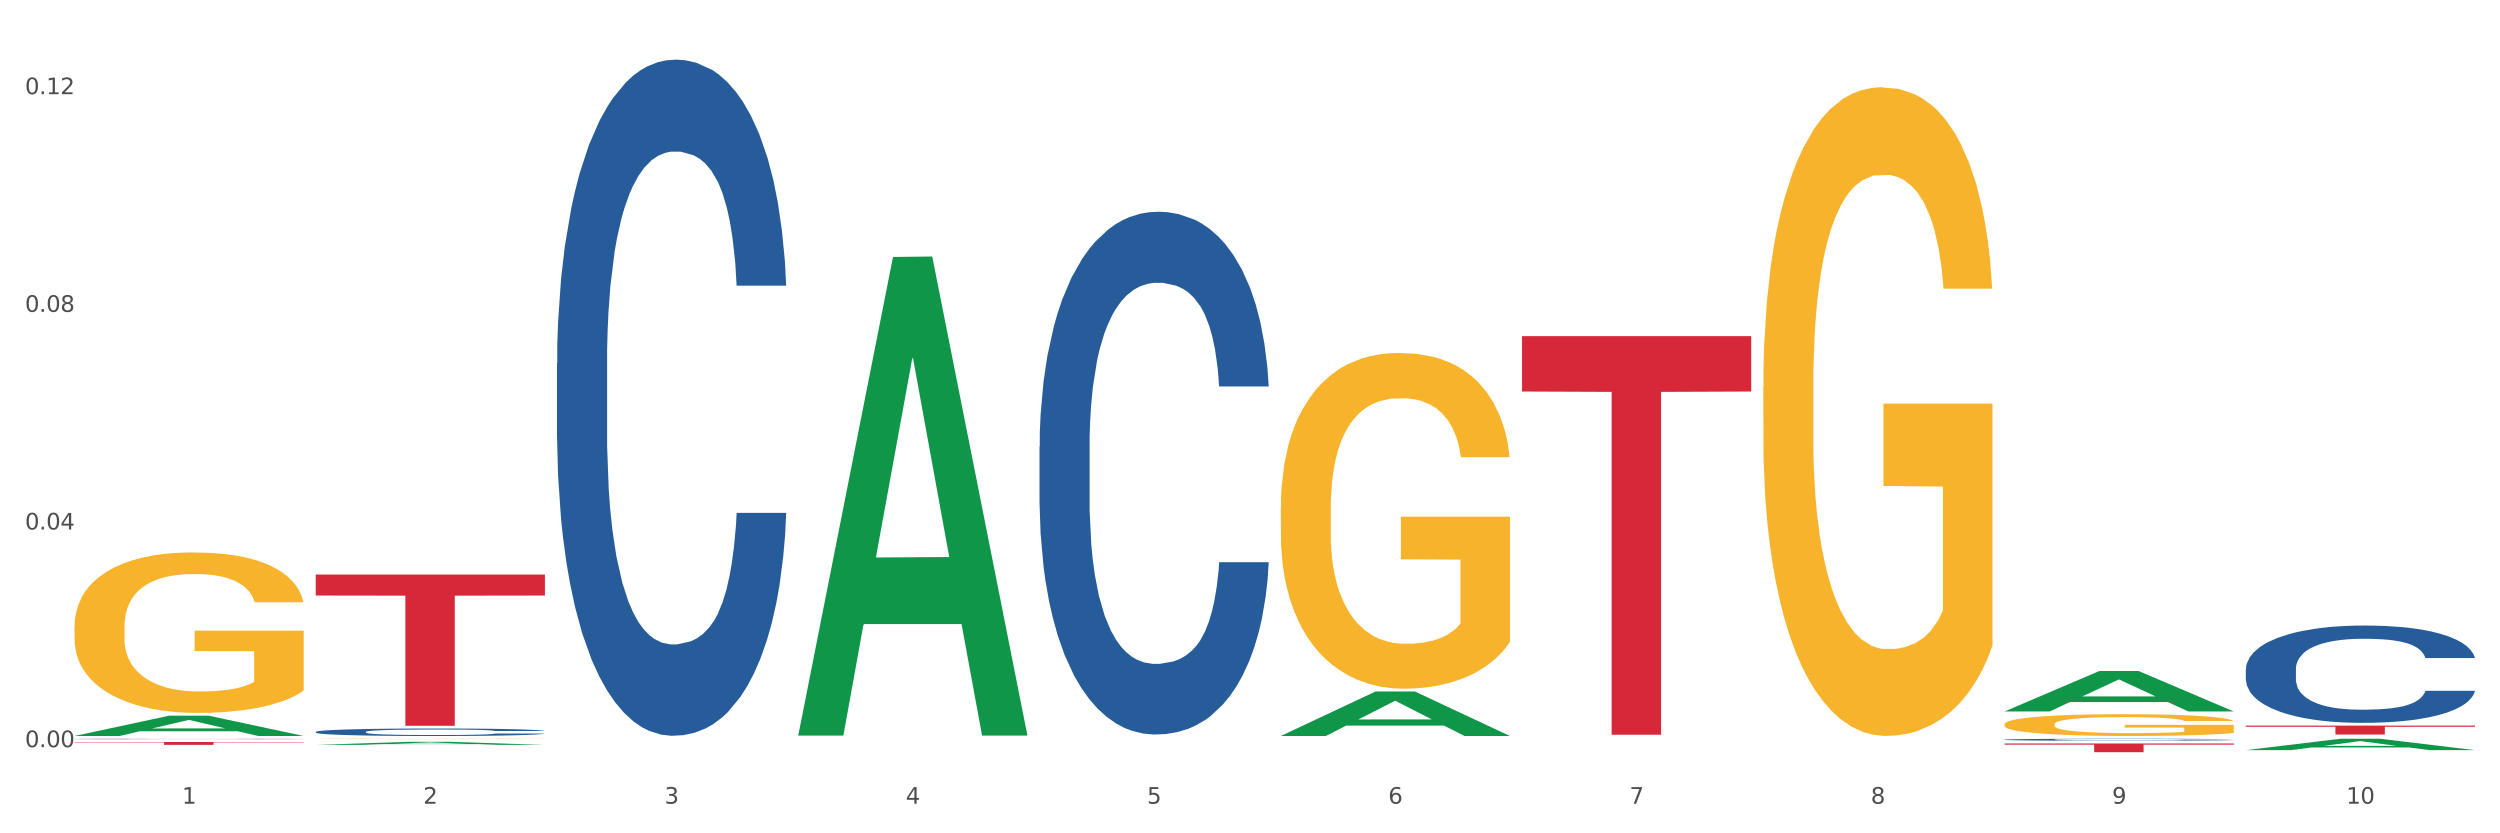 <?xml version="1.0" encoding="utf-8" standalone="no"?>
<!DOCTYPE svg PUBLIC "-//W3C//DTD SVG 1.1//EN"
  "http://www.w3.org/Graphics/SVG/1.1/DTD/svg11.dtd">
<svg xmlns:xlink="http://www.w3.org/1999/xlink" width="1080pt" height="360pt" viewBox="0 0 1080 360" xmlns="http://www.w3.org/2000/svg" version="1.1">
 <rect x="0" y="0" width="1080" height="360" fill="#333333" stroke="none"/>
 <defs>
  <style type="text/css">*{stroke-linejoin: round; stroke-linecap: butt}</style>
 </defs>
 <g id="figure_1">
  <g id="patch_1">
   <path d="M 0 360 
L 1080 360 
L 1080 0 
L 0 0 
z
" style="fill: #ffffff; stroke: #ffffff; stroke-linejoin: miter"/>
  </g>
  <g id="axes_1">
   <g id="matplotlib.axis_1">
    <g id="xtick_1">
     <g id="text_1">
      <!-- 1 -->
      <g style="fill: #4d4d4d" transform="translate(78.627 347.204) scale(0.096 -0.096)">
       <defs>
        <path id="DejaVuSans-31" d="M 794 531 
L 1825 531 
L 1825 4091 
L 703 3866 
L 703 4441 
L 1819 4666 
L 2450 4666 
L 2450 531 
L 3481 531 
L 3481 0 
L 794 0 
L 794 531 
z
" transform="scale(0.016)"/>
       </defs>
       <use xlink:href="#DejaVuSans-31"/>
      </g>
     </g>
    </g>
    <g id="xtick_2">
     <g id="text_2">
      <!-- 2 -->
      <g style="fill: #4d4d4d" transform="translate(182.851 347.204) scale(0.096 -0.096)">
       <defs>
        <path id="DejaVuSans-32" d="M 1228 531 
L 3431 531 
L 3431 0 
L 469 0 
L 469 531 
Q 828 903 1448 1529 
Q 2069 2156 2228 2338 
Q 2531 2678 2651 2914 
Q 2772 3150 2772 3378 
Q 2772 3750 2511 3984 
Q 2250 4219 1831 4219 
Q 1534 4219 1204 4116 
Q 875 4013 500 3803 
L 500 4441 
Q 881 4594 1212 4672 
Q 1544 4750 1819 4750 
Q 2544 4750 2975 4387 
Q 3406 4025 3406 3419 
Q 3406 3131 3298 2873 
Q 3191 2616 2906 2266 
Q 2828 2175 2409 1742 
Q 1991 1309 1228 531 
z
" transform="scale(0.016)"/>
       </defs>
       <use xlink:href="#DejaVuSans-32"/>
      </g>
     </g>
    </g>
    <g id="xtick_3">
     <g id="text_3">
      <!-- 3 -->
      <g style="fill: #4d4d4d" transform="translate(287.074 347.204) scale(0.096 -0.096)">
       <defs>
        <path id="DejaVuSans-33" d="M 2597 2516 
Q 3050 2419 3304 2112 
Q 3559 1806 3559 1356 
Q 3559 666 3084 287 
Q 2609 -91 1734 -91 
Q 1441 -91 1130 -33 
Q 819 25 488 141 
L 488 750 
Q 750 597 1062 519 
Q 1375 441 1716 441 
Q 2309 441 2620 675 
Q 2931 909 2931 1356 
Q 2931 1769 2642 2001 
Q 2353 2234 1838 2234 
L 1294 2234 
L 1294 2753 
L 1863 2753 
Q 2328 2753 2575 2939 
Q 2822 3125 2822 3475 
Q 2822 3834 2567 4026 
Q 2313 4219 1838 4219 
Q 1578 4219 1281 4162 
Q 984 4106 628 3988 
L 628 4550 
Q 988 4650 1302 4700 
Q 1616 4750 1894 4750 
Q 2613 4750 3031 4423 
Q 3450 4097 3450 3541 
Q 3450 3153 3228 2886 
Q 3006 2619 2597 2516 
z
" transform="scale(0.016)"/>
       </defs>
       <use xlink:href="#DejaVuSans-33"/>
      </g>
     </g>
    </g>
    <g id="xtick_4">
     <g id="text_4">
      <!-- 4 -->
      <g style="fill: #4d4d4d" transform="translate(391.298 347.204) scale(0.096 -0.096)">
       <defs>
        <path id="DejaVuSans-34" d="M 2419 4116 
L 825 1625 
L 2419 1625 
L 2419 4116 
z
M 2253 4666 
L 3047 4666 
L 3047 1625 
L 3713 1625 
L 3713 1100 
L 3047 1100 
L 3047 0 
L 2419 0 
L 2419 1100 
L 313 1100 
L 313 1709 
L 2253 4666 
z
" transform="scale(0.016)"/>
       </defs>
       <use xlink:href="#DejaVuSans-34"/>
      </g>
     </g>
    </g>
    <g id="xtick_5">
     <g id="text_5">
      <!-- 5 -->
      <g style="fill: #4d4d4d" transform="translate(495.522 347.204) scale(0.096 -0.096)">
       <defs>
        <path id="DejaVuSans-35" d="M 691 4666 
L 3169 4666 
L 3169 4134 
L 1269 4134 
L 1269 2991 
Q 1406 3038 1543 3061 
Q 1681 3084 1819 3084 
Q 2600 3084 3056 2656 
Q 3513 2228 3513 1497 
Q 3513 744 3044 326 
Q 2575 -91 1722 -91 
Q 1428 -91 1123 -41 
Q 819 9 494 109 
L 494 744 
Q 775 591 1075 516 
Q 1375 441 1709 441 
Q 2250 441 2565 725 
Q 2881 1009 2881 1497 
Q 2881 1984 2565 2268 
Q 2250 2553 1709 2553 
Q 1456 2553 1204 2497 
Q 953 2441 691 2322 
L 691 4666 
z
" transform="scale(0.016)"/>
       </defs>
       <use xlink:href="#DejaVuSans-35"/>
      </g>
     </g>
    </g>
    <g id="xtick_6">
     <g id="text_6">
      <!-- 6 -->
      <g style="fill: #4d4d4d" transform="translate(599.745 347.204) scale(0.096 -0.096)">
       <defs>
        <path id="DejaVuSans-36" d="M 2113 2584 
Q 1688 2584 1439 2293 
Q 1191 2003 1191 1497 
Q 1191 994 1439 701 
Q 1688 409 2113 409 
Q 2538 409 2786 701 
Q 3034 994 3034 1497 
Q 3034 2003 2786 2293 
Q 2538 2584 2113 2584 
z
M 3366 4563 
L 3366 3988 
Q 3128 4100 2886 4159 
Q 2644 4219 2406 4219 
Q 1781 4219 1451 3797 
Q 1122 3375 1075 2522 
Q 1259 2794 1537 2939 
Q 1816 3084 2150 3084 
Q 2853 3084 3261 2657 
Q 3669 2231 3669 1497 
Q 3669 778 3244 343 
Q 2819 -91 2113 -91 
Q 1303 -91 875 529 
Q 447 1150 447 2328 
Q 447 3434 972 4092 
Q 1497 4750 2381 4750 
Q 2619 4750 2861 4703 
Q 3103 4656 3366 4563 
z
" transform="scale(0.016)"/>
       </defs>
       <use xlink:href="#DejaVuSans-36"/>
      </g>
     </g>
    </g>
    <g id="xtick_7">
     <g id="text_7">
      <!-- 7 -->
      <g style="fill: #4d4d4d" transform="translate(703.969 347.204) scale(0.096 -0.096)">
       <defs>
        <path id="DejaVuSans-37" d="M 525 4666 
L 3525 4666 
L 3525 4397 
L 1831 0 
L 1172 0 
L 2766 4134 
L 525 4134 
L 525 4666 
z
" transform="scale(0.016)"/>
       </defs>
       <use xlink:href="#DejaVuSans-37"/>
      </g>
     </g>
    </g>
    <g id="xtick_8">
     <g id="text_8">
      <!-- 8 -->
      <g style="fill: #4d4d4d" transform="translate(808.193 347.204) scale(0.096 -0.096)">
       <defs>
        <path id="DejaVuSans-38" d="M 2034 2216 
Q 1584 2216 1326 1975 
Q 1069 1734 1069 1313 
Q 1069 891 1326 650 
Q 1584 409 2034 409 
Q 2484 409 2743 651 
Q 3003 894 3003 1313 
Q 3003 1734 2745 1975 
Q 2488 2216 2034 2216 
z
M 1403 2484 
Q 997 2584 770 2862 
Q 544 3141 544 3541 
Q 544 4100 942 4425 
Q 1341 4750 2034 4750 
Q 2731 4750 3128 4425 
Q 3525 4100 3525 3541 
Q 3525 3141 3298 2862 
Q 3072 2584 2669 2484 
Q 3125 2378 3379 2068 
Q 3634 1759 3634 1313 
Q 3634 634 3220 271 
Q 2806 -91 2034 -91 
Q 1263 -91 848 271 
Q 434 634 434 1313 
Q 434 1759 690 2068 
Q 947 2378 1403 2484 
z
M 1172 3481 
Q 1172 3119 1398 2916 
Q 1625 2713 2034 2713 
Q 2441 2713 2670 2916 
Q 2900 3119 2900 3481 
Q 2900 3844 2670 4047 
Q 2441 4250 2034 4250 
Q 1625 4250 1398 4047 
Q 1172 3844 1172 3481 
z
" transform="scale(0.016)"/>
       </defs>
       <use xlink:href="#DejaVuSans-38"/>
      </g>
     </g>
    </g>
    <g id="xtick_9">
     <g id="text_9">
      <!-- 9 -->
      <g style="fill: #4d4d4d" transform="translate(912.416 347.204) scale(0.096 -0.096)">
       <defs>
        <path id="DejaVuSans-39" d="M 703 97 
L 703 672 
Q 941 559 1184 500 
Q 1428 441 1663 441 
Q 2288 441 2617 861 
Q 2947 1281 2994 2138 
Q 2813 1869 2534 1725 
Q 2256 1581 1919 1581 
Q 1219 1581 811 2004 
Q 403 2428 403 3163 
Q 403 3881 828 4315 
Q 1253 4750 1959 4750 
Q 2769 4750 3195 4129 
Q 3622 3509 3622 2328 
Q 3622 1225 3098 567 
Q 2575 -91 1691 -91 
Q 1453 -91 1209 -44 
Q 966 3 703 97 
z
M 1959 2075 
Q 2384 2075 2632 2365 
Q 2881 2656 2881 3163 
Q 2881 3666 2632 3958 
Q 2384 4250 1959 4250 
Q 1534 4250 1286 3958 
Q 1038 3666 1038 3163 
Q 1038 2656 1286 2365 
Q 1534 2075 1959 2075 
z
" transform="scale(0.016)"/>
       </defs>
       <use xlink:href="#DejaVuSans-39"/>
      </g>
     </g>
    </g>
    <g id="xtick_10">
     <g id="text_10">
      <!-- 10 -->
      <g style="fill: #4d4d4d" transform="translate(1013.586 347.204) scale(0.096 -0.096)">
       <defs>
        <path id="DejaVuSans-30" d="M 2034 4250 
Q 1547 4250 1301 3770 
Q 1056 3291 1056 2328 
Q 1056 1369 1301 889 
Q 1547 409 2034 409 
Q 2525 409 2770 889 
Q 3016 1369 3016 2328 
Q 3016 3291 2770 3770 
Q 2525 4250 2034 4250 
z
M 2034 4750 
Q 2819 4750 3233 4129 
Q 3647 3509 3647 2328 
Q 3647 1150 3233 529 
Q 2819 -91 2034 -91 
Q 1250 -91 836 529 
Q 422 1150 422 2328 
Q 422 3509 836 4129 
Q 1250 4750 2034 4750 
z
" transform="scale(0.016)"/>
       </defs>
       <use xlink:href="#DejaVuSans-31"/>
       <use xlink:href="#DejaVuSans-30" transform="translate(63.623 0)"/>
      </g>
     </g>
    </g>
    <g id="xtick_11"/>
    <g id="xtick_12"/>
    <g id="xtick_13"/>
    <g id="xtick_14"/>
    <g id="xtick_15"/>
    <g id="xtick_16"/>
    <g id="xtick_17"/>
    <g id="xtick_18"/>
    <g id="xtick_19"/>
   </g>
   <g id="matplotlib.axis_2">
    <g id="ytick_1">
     <g id="text_11">
      <!-- 0.00 -->
      <g style="fill: #4d4d4d" transform="translate(10.8 322.778) scale(0.096 -0.096)">
       <defs>
        <path id="DejaVuSans-2e" d="M 684 794 
L 1344 794 
L 1344 0 
L 684 0 
L 684 794 
z
" transform="scale(0.016)"/>
       </defs>
       <use xlink:href="#DejaVuSans-30"/>
       <use xlink:href="#DejaVuSans-2e" transform="translate(63.623 0)"/>
       <use xlink:href="#DejaVuSans-30" transform="translate(95.41 0)"/>
       <use xlink:href="#DejaVuSans-30" transform="translate(159.033 0)"/>
      </g>
     </g>
    </g>
    <g id="ytick_2">
     <g id="text_12">
      <!-- 0.04 -->
      <g style="fill: #4d4d4d" transform="translate(10.8 228.749) scale(0.096 -0.096)">
       <use xlink:href="#DejaVuSans-30"/>
       <use xlink:href="#DejaVuSans-2e" transform="translate(63.623 0)"/>
       <use xlink:href="#DejaVuSans-30" transform="translate(95.41 0)"/>
       <use xlink:href="#DejaVuSans-34" transform="translate(159.033 0)"/>
      </g>
     </g>
    </g>
    <g id="ytick_3">
     <g id="text_13">
      <!-- 0.08 -->
      <g style="fill: #4d4d4d" transform="translate(10.8 134.72) scale(0.096 -0.096)">
       <use xlink:href="#DejaVuSans-30"/>
       <use xlink:href="#DejaVuSans-2e" transform="translate(63.623 0)"/>
       <use xlink:href="#DejaVuSans-30" transform="translate(95.41 0)"/>
       <use xlink:href="#DejaVuSans-38" transform="translate(159.033 0)"/>
      </g>
     </g>
    </g>
    <g id="ytick_4">
     <g id="text_14">
      <!-- 0.12 -->
      <g style="fill: #4d4d4d" transform="translate(10.8 40.691) scale(0.096 -0.096)">
       <use xlink:href="#DejaVuSans-30"/>
       <use xlink:href="#DejaVuSans-2e" transform="translate(63.623 0)"/>
       <use xlink:href="#DejaVuSans-31" transform="translate(95.41 0)"/>
       <use xlink:href="#DejaVuSans-32" transform="translate(159.033 0)"/>
      </g>
     </g>
    </g>
    <g id="ytick_5"/>
    <g id="ytick_6"/>
    <g id="ytick_7"/>
   </g>
   <g id="PolyCollection_1">
    <path d="M 32.175 317.941 
L 32.277 317.932 
L 73.107 309.164 
L 90.051 309.156 
L 131.187 317.957 
L 111.589 317.957 
L 102.709 315.908 
L 60.552 315.908 
L 60.246 315.941 
L 51.671 317.957 
L 32.175 317.957 
L 32.175 317.941 
L 65.86 314.685 
L 97.401 314.676 
L 81.783 311.032 
L 81.579 311.015 
L 81.375 311.04 
L 65.758 314.676 
L 65.86 314.685 
L 32.175 317.941 
z
" clip-path="url(#p70b601598a)" style="fill: #109648"/>
    <path d="M 970.188 289.122 
L 970.305 289.083 
L 970.305 288.008 
L 970.656 286.549 
L 971.943 283.862 
L 973.582 281.827 
L 976.39 279.446 
L 977.912 278.448 
L 979.902 277.335 
L 983.998 275.53 
L 988.679 273.995 
L 991.956 273.15 
L 994.414 272.613 
L 999.915 271.653 
L 1003.075 271.23 
L 1006.352 270.885 
L 1009.161 270.655 
L 1013.842 270.386 
L 1017.587 270.271 
L 1021.917 270.232 
L 1025.546 270.271 
L 1030.344 270.424 
L 1037.366 270.885 
L 1040.058 271.154 
L 1043.686 271.614 
L 1047.431 272.229 
L 1050.474 272.843 
L 1053.985 273.726 
L 1057.613 274.878 
L 1061.125 276.337 
L 1063.582 277.68 
L 1065.572 279.101 
L 1067.327 280.829 
L 1068.615 282.71 
L 1069.2 284.284 
L 1047.782 284.284 
L 1047.197 282.863 
L 1046.027 281.328 
L 1044.857 280.291 
L 1043.569 279.446 
L 1041.58 278.487 
L 1039.824 277.872 
L 1036.898 277.143 
L 1034.206 276.682 
L 1031.983 276.413 
L 1029.291 276.183 
L 1023.556 275.953 
L 1019.46 275.953 
L 1016.885 276.03 
L 1013.725 276.221 
L 1011.033 276.49 
L 1007.873 276.951 
L 1005.415 277.45 
L 1002.958 278.103 
L 1001.553 278.563 
L 999.447 279.408 
L 998.042 280.099 
L 996.17 281.289 
L 995.116 282.134 
L 993.244 284.322 
L 992.424 285.935 
L 992.073 287.048 
L 991.839 288.277 
L 991.839 294.266 
L 992.541 296.954 
L 993.127 298.105 
L 994.063 299.411 
L 995.818 301.1 
L 998.393 302.751 
L 1001.085 303.941 
L 1003.309 304.671 
L 1005.415 305.208 
L 1007.522 305.63 
L 1010.097 306.014 
L 1012.203 306.245 
L 1015.363 306.475 
L 1019.109 306.59 
L 1022.035 306.59 
L 1028.003 306.398 
L 1030.695 306.206 
L 1033.27 305.938 
L 1036.079 305.515 
L 1038.303 305.055 
L 1039.59 304.709 
L 1041.697 303.98 
L 1043.335 303.212 
L 1044.739 302.329 
L 1045.676 301.561 
L 1046.729 300.409 
L 1047.548 299.104 
L 1047.782 298.413 
L 1069.2 298.413 
L 1068.732 299.795 
L 1067.913 301.139 
L 1066.274 302.943 
L 1064.987 303.98 
L 1062.997 305.247 
L 1060.89 306.322 
L 1057.965 307.512 
L 1055.273 308.395 
L 1052.464 309.163 
L 1049.421 309.854 
L 1043.92 310.814 
L 1041.931 311.082 
L 1037.717 311.543 
L 1034.44 311.812 
L 1029.642 312.08 
L 1024.726 312.234 
L 1019.577 312.272 
L 1015.012 312.196 
L 1009.98 311.965 
L 1006.82 311.735 
L 1003.309 311.389 
L 999.212 310.852 
L 995.35 310.199 
L 991.722 309.431 
L 988.328 308.548 
L 985.168 307.55 
L 981.072 305.899 
L 978.029 304.287 
L 975.805 302.789 
L 974.284 301.522 
L 972.762 299.91 
L 971.943 298.797 
L 970.656 296.109 
L 970.188 293.613 
L 970.188 289.122 
z
" clip-path="url(#p70b601598a)" style="fill: #255c99"/>
    <path d="M 865.964 319.522 
L 866.081 319.522 
L 866.081 319.499 
L 866.432 319.469 
L 867.719 319.413 
L 869.358 319.371 
L 872.167 319.322 
L 873.688 319.301 
L 875.678 319.278 
L 879.774 319.241 
L 884.456 319.209 
L 887.733 319.191 
L 890.19 319.18 
L 895.691 319.16 
L 898.851 319.151 
L 902.128 319.144 
L 904.937 319.139 
L 909.618 319.134 
L 913.364 319.132 
L 917.694 319.131 
L 921.322 319.132 
L 926.12 319.135 
L 933.143 319.144 
L 935.834 319.15 
L 939.463 319.159 
L 943.208 319.172 
L 946.251 319.185 
L 949.762 319.203 
L 953.39 319.227 
L 956.901 319.257 
L 959.359 319.285 
L 961.348 319.315 
L 963.104 319.35 
L 964.391 319.389 
L 964.976 319.422 
L 943.559 319.422 
L 942.974 319.393 
L 941.803 319.361 
L 940.633 319.339 
L 939.346 319.322 
L 937.356 319.302 
L 935.6 319.289 
L 932.674 319.274 
L 929.983 319.264 
L 927.759 319.259 
L 925.067 319.254 
L 919.332 319.249 
L 915.236 319.249 
L 912.661 319.251 
L 909.501 319.255 
L 906.81 319.26 
L 903.65 319.27 
L 901.192 319.28 
L 898.734 319.294 
L 897.33 319.303 
L 895.223 319.321 
L 893.819 319.335 
L 891.946 319.36 
L 890.893 319.377 
L 889.02 319.423 
L 888.201 319.456 
L 887.85 319.479 
L 887.616 319.505 
L 887.616 319.629 
L 888.318 319.685 
L 888.903 319.709 
L 889.839 319.736 
L 891.595 319.771 
L 894.17 319.805 
L 896.861 319.83 
L 899.085 319.845 
L 901.192 319.856 
L 903.298 319.865 
L 905.873 319.873 
L 907.98 319.877 
L 911.14 319.882 
L 914.885 319.885 
L 917.811 319.885 
L 923.78 319.881 
L 926.472 319.877 
L 929.046 319.871 
L 931.855 319.862 
L 934.079 319.853 
L 935.366 319.846 
L 937.473 319.83 
L 939.111 319.814 
L 940.516 319.796 
L 941.452 319.78 
L 942.505 319.756 
L 943.325 319.729 
L 943.559 319.715 
L 964.976 319.715 
L 964.508 319.744 
L 963.689 319.771 
L 962.05 319.809 
L 960.763 319.83 
L 958.773 319.857 
L 956.667 319.879 
L 953.741 319.904 
L 951.049 319.922 
L 948.24 319.938 
L 945.197 319.952 
L 939.697 319.972 
L 937.707 319.978 
L 933.494 319.987 
L 930.217 319.993 
L 925.418 319.998 
L 920.503 320.002 
L 915.353 320.002 
L 910.789 320.001 
L 905.756 319.996 
L 902.596 319.991 
L 899.085 319.984 
L 894.989 319.973 
L 891.127 319.959 
L 887.499 319.943 
L 884.105 319.925 
L 880.945 319.904 
L 876.848 319.87 
L 873.805 319.837 
L 871.582 319.806 
L 870.06 319.779 
L 868.539 319.746 
L 867.719 319.723 
L 866.432 319.667 
L 865.964 319.615 
L 865.964 319.522 
z
" clip-path="url(#p70b601598a)" style="fill: #255c99"/>
    <path d="M 449.069 192.947 
L 449.187 192.741 
L 449.187 186.966 
L 449.538 179.128 
L 450.825 164.69 
L 452.464 153.759 
L 455.272 140.971 
L 456.794 135.608 
L 458.783 129.627 
L 462.88 119.933 
L 467.561 111.682 
L 470.838 107.145 
L 473.296 104.257 
L 478.797 99.101 
L 481.957 96.832 
L 485.234 94.976 
L 488.042 93.738 
L 492.724 92.294 
L 496.469 91.676 
L 500.799 91.469 
L 504.427 91.676 
L 509.226 92.501 
L 516.248 94.976 
L 518.94 96.419 
L 522.568 98.895 
L 526.313 102.195 
L 529.356 105.495 
L 532.867 110.239 
L 536.495 116.426 
L 540.006 124.264 
L 542.464 131.483 
L 544.454 139.114 
L 546.209 148.396 
L 547.497 158.502 
L 548.082 166.959 
L 526.664 166.959 
L 526.079 159.328 
L 524.909 151.077 
L 523.738 145.508 
L 522.451 140.971 
L 520.461 135.814 
L 518.706 132.514 
L 515.78 128.595 
L 513.088 126.12 
L 510.864 124.677 
L 508.173 123.439 
L 502.438 122.201 
L 498.342 122.201 
L 495.767 122.614 
L 492.607 123.645 
L 489.915 125.089 
L 486.755 127.564 
L 484.297 130.245 
L 481.84 133.752 
L 480.435 136.227 
L 478.328 140.764 
L 476.924 144.477 
L 475.051 150.871 
L 473.998 155.409 
L 472.126 167.165 
L 471.306 175.828 
L 470.955 181.809 
L 470.721 188.41 
L 470.721 220.585 
L 471.423 235.023 
L 472.009 241.211 
L 472.945 248.224 
L 474.7 257.299 
L 477.275 266.168 
L 479.967 272.562 
L 482.191 276.481 
L 484.297 279.368 
L 486.404 281.637 
L 488.979 283.7 
L 491.085 284.937 
L 494.245 286.175 
L 497.991 286.794 
L 500.916 286.794 
L 506.885 285.762 
L 509.577 284.731 
L 512.152 283.287 
L 514.961 281.018 
L 517.184 278.543 
L 518.472 276.687 
L 520.578 272.768 
L 522.217 268.643 
L 523.621 263.899 
L 524.558 259.774 
L 525.611 253.586 
L 526.43 246.574 
L 526.664 242.861 
L 548.082 242.861 
L 547.614 250.286 
L 546.795 257.505 
L 545.156 267.199 
L 543.869 272.768 
L 541.879 279.575 
L 539.772 285.35 
L 536.846 291.744 
L 534.155 296.488 
L 531.346 300.613 
L 528.303 304.325 
L 522.802 309.482 
L 520.813 310.926 
L 516.599 313.401 
L 513.322 314.844 
L 508.524 316.288 
L 503.608 317.113 
L 498.459 317.319 
L 493.894 316.907 
L 488.862 315.669 
L 485.702 314.432 
L 482.191 312.576 
L 478.094 309.688 
L 474.232 306.182 
L 470.604 302.057 
L 467.21 297.313 
L 464.05 291.95 
L 459.954 283.081 
L 456.911 274.418 
L 454.687 266.374 
L 453.166 259.568 
L 451.644 250.905 
L 450.825 244.924 
L 449.538 230.486 
L 449.069 217.079 
L 449.069 192.947 
z
" clip-path="url(#p70b601598a)" style="fill: #255c99"/>
    <path d="M 240.622 157.008 
L 240.739 156.742 
L 240.739 149.272 
L 241.09 139.135 
L 242.378 120.461 
L 244.016 106.323 
L 246.825 89.783 
L 248.347 82.847 
L 250.336 75.111 
L 254.432 62.573 
L 259.114 51.903 
L 262.391 46.034 
L 264.849 42.299 
L 270.349 35.63 
L 273.509 32.695 
L 276.786 30.295 
L 279.595 28.694 
L 284.277 26.827 
L 288.022 26.026 
L 292.352 25.759 
L 295.98 26.026 
L 300.779 27.093 
L 307.801 30.295 
L 310.493 32.162 
L 314.121 35.363 
L 317.866 39.631 
L 320.909 43.9 
L 324.42 50.035 
L 328.048 58.038 
L 331.559 68.175 
L 334.017 77.512 
L 336.007 87.382 
L 337.762 99.387 
L 339.049 112.458 
L 339.635 123.396 
L 318.217 123.396 
L 317.632 113.525 
L 316.462 102.855 
L 315.291 95.652 
L 314.004 89.783 
L 312.014 83.114 
L 310.259 78.846 
L 307.333 73.777 
L 304.641 70.576 
L 302.417 68.709 
L 299.725 67.108 
L 293.991 65.508 
L 289.894 65.508 
L 287.32 66.041 
L 284.16 67.375 
L 281.468 69.242 
L 278.308 72.444 
L 275.85 75.911 
L 273.392 80.447 
L 271.988 83.648 
L 269.881 89.517 
L 268.477 94.318 
L 266.604 102.588 
L 265.551 108.457 
L 263.678 123.663 
L 262.859 134.867 
L 262.508 142.603 
L 262.274 151.139 
L 262.274 192.755 
L 262.976 211.429 
L 263.561 219.432 
L 264.498 228.502 
L 266.253 240.239 
L 268.828 251.71 
L 271.52 259.98 
L 273.743 265.049 
L 275.85 268.783 
L 277.957 271.718 
L 280.532 274.385 
L 282.638 275.986 
L 285.798 277.587 
L 289.543 278.387 
L 292.469 278.387 
L 298.438 277.053 
L 301.13 275.719 
L 303.705 273.852 
L 306.513 270.917 
L 308.737 267.716 
L 310.025 265.315 
L 312.131 260.247 
L 313.77 254.911 
L 315.174 248.776 
L 316.11 243.441 
L 317.164 235.438 
L 317.983 226.367 
L 318.217 221.566 
L 339.635 221.566 
L 339.167 231.169 
L 338.347 240.506 
L 336.709 253.044 
L 335.421 260.247 
L 333.432 269.05 
L 331.325 276.519 
L 328.399 284.789 
L 325.707 290.925 
L 322.899 296.26 
L 319.856 301.062 
L 314.355 307.731 
L 312.365 309.598 
L 308.152 312.8 
L 304.875 314.667 
L 300.077 316.534 
L 295.161 317.601 
L 290.011 317.868 
L 285.447 317.335 
L 280.414 315.734 
L 277.254 314.133 
L 273.743 311.733 
L 269.647 307.998 
L 265.785 303.463 
L 262.157 298.128 
L 258.763 291.992 
L 255.603 285.056 
L 251.507 273.585 
L 248.464 262.381 
L 246.24 251.977 
L 244.718 243.174 
L 243.197 231.97 
L 242.378 224.233 
L 241.09 205.56 
L 240.622 188.22 
L 240.622 157.008 
z
" clip-path="url(#p70b601598a)" style="fill: #255c99"/>
    <path d="M 136.399 316.172 
L 136.516 316.169 
L 136.516 316.086 
L 136.867 315.974 
L 138.154 315.766 
L 139.793 315.609 
L 142.602 315.426 
L 144.123 315.349 
L 146.113 315.263 
L 150.209 315.124 
L 154.89 315.005 
L 158.167 314.94 
L 160.625 314.899 
L 166.126 314.825 
L 169.286 314.792 
L 172.563 314.765 
L 175.372 314.748 
L 180.053 314.727 
L 183.798 314.718 
L 188.129 314.715 
L 191.757 314.718 
L 196.555 314.73 
L 203.577 314.765 
L 206.269 314.786 
L 209.897 314.822 
L 213.642 314.869 
L 216.685 314.916 
L 220.196 314.985 
L 223.824 315.073 
L 227.336 315.186 
L 229.793 315.29 
L 231.783 315.399 
L 233.538 315.532 
L 234.826 315.677 
L 235.411 315.799 
L 213.993 315.799 
L 213.408 315.689 
L 212.238 315.571 
L 211.068 315.491 
L 209.78 315.426 
L 207.791 315.352 
L 206.035 315.304 
L 203.109 315.248 
L 200.417 315.213 
L 198.194 315.192 
L 195.502 315.174 
L 189.767 315.156 
L 185.671 315.156 
L 183.096 315.162 
L 179.936 315.177 
L 177.244 315.198 
L 174.084 315.233 
L 171.626 315.272 
L 169.169 315.322 
L 167.764 315.358 
L 165.658 315.423 
L 164.253 315.476 
L 162.381 315.568 
L 161.327 315.633 
L 159.455 315.802 
L 158.635 315.926 
L 158.284 316.012 
L 158.05 316.107 
L 158.05 316.569 
L 158.752 316.776 
L 159.338 316.865 
L 160.274 316.965 
L 162.029 317.096 
L 164.604 317.223 
L 167.296 317.315 
L 169.52 317.371 
L 171.626 317.412 
L 173.733 317.445 
L 176.308 317.475 
L 178.415 317.492 
L 181.575 317.51 
L 185.32 317.519 
L 188.246 317.519 
L 194.214 317.504 
L 196.906 317.489 
L 199.481 317.469 
L 202.29 317.436 
L 204.514 317.401 
L 205.801 317.374 
L 207.908 317.318 
L 209.546 317.259 
L 210.951 317.19 
L 211.887 317.131 
L 212.94 317.042 
L 213.759 316.942 
L 213.993 316.888 
L 235.411 316.888 
L 234.943 316.995 
L 234.124 317.099 
L 232.485 317.238 
L 231.198 317.318 
L 229.208 317.415 
L 227.102 317.498 
L 224.176 317.59 
L 221.484 317.658 
L 218.675 317.717 
L 215.632 317.771 
L 210.131 317.845 
L 208.142 317.865 
L 203.928 317.901 
L 200.651 317.922 
L 195.853 317.942 
L 190.937 317.954 
L 185.788 317.957 
L 181.223 317.951 
L 176.191 317.934 
L 173.031 317.916 
L 169.52 317.889 
L 165.424 317.848 
L 161.561 317.797 
L 157.933 317.738 
L 154.539 317.67 
L 151.379 317.593 
L 147.283 317.466 
L 144.24 317.341 
L 142.016 317.226 
L 140.495 317.128 
L 138.973 317.004 
L 138.154 316.918 
L 136.867 316.711 
L 136.399 316.518 
L 136.399 316.172 
z
" clip-path="url(#p70b601598a)" style="fill: #255c99"/>
    <path d="M 32.175 319.236 
L 32.292 319.236 
L 32.292 319.23 
L 32.643 319.221 
L 33.931 319.207 
L 35.569 319.195 
L 38.378 319.182 
L 39.899 319.176 
L 41.889 319.17 
L 45.985 319.16 
L 50.667 319.152 
L 53.944 319.147 
L 56.401 319.144 
L 61.902 319.139 
L 65.062 319.136 
L 68.339 319.134 
L 71.148 319.133 
L 75.829 319.132 
L 79.575 319.131 
L 83.905 319.131 
L 87.533 319.131 
L 92.331 319.132 
L 99.354 319.134 
L 102.045 319.136 
L 105.674 319.138 
L 109.419 319.142 
L 112.462 319.145 
L 115.973 319.15 
L 119.601 319.157 
L 123.112 319.165 
L 125.57 319.172 
L 127.559 319.18 
L 129.315 319.19 
L 130.602 319.2 
L 131.187 319.209 
L 109.77 319.209 
L 109.185 319.201 
L 108.014 319.192 
L 106.844 319.187 
L 105.557 319.182 
L 103.567 319.177 
L 101.811 319.173 
L 98.886 319.169 
L 96.194 319.167 
L 93.97 319.165 
L 91.278 319.164 
L 85.543 319.163 
L 81.447 319.163 
L 78.872 319.163 
L 75.712 319.164 
L 73.021 319.166 
L 69.861 319.168 
L 67.403 319.171 
L 64.945 319.174 
L 63.541 319.177 
L 61.434 319.182 
L 60.03 319.186 
L 58.157 319.192 
L 57.104 319.197 
L 55.231 319.209 
L 54.412 319.218 
L 54.061 319.224 
L 53.827 319.231 
L 53.827 319.264 
L 54.529 319.279 
L 55.114 319.286 
L 56.05 319.293 
L 57.806 319.302 
L 60.381 319.312 
L 63.072 319.318 
L 65.296 319.322 
L 67.403 319.325 
L 69.509 319.328 
L 72.084 319.33 
L 74.191 319.331 
L 77.351 319.332 
L 81.096 319.333 
L 84.022 319.333 
L 89.991 319.332 
L 92.683 319.331 
L 95.257 319.329 
L 98.066 319.327 
L 100.29 319.324 
L 101.577 319.322 
L 103.684 319.318 
L 105.322 319.314 
L 106.727 319.309 
L 107.663 319.305 
L 108.717 319.298 
L 109.536 319.291 
L 109.77 319.287 
L 131.187 319.287 
L 130.719 319.295 
L 129.9 319.303 
L 128.262 319.313 
L 126.974 319.318 
L 124.985 319.325 
L 122.878 319.331 
L 119.952 319.338 
L 117.26 319.343 
L 114.451 319.347 
L 111.408 319.351 
L 105.908 319.356 
L 103.918 319.358 
L 99.705 319.36 
L 96.428 319.362 
L 91.629 319.363 
L 86.714 319.364 
L 81.564 319.364 
L 77 319.364 
L 71.967 319.363 
L 68.807 319.361 
L 65.296 319.36 
L 61.2 319.357 
L 57.338 319.353 
L 53.71 319.349 
L 50.316 319.344 
L 47.156 319.338 
L 43.059 319.329 
L 40.016 319.32 
L 37.793 319.312 
L 36.271 319.305 
L 34.75 319.296 
L 33.931 319.29 
L 32.643 319.275 
L 32.175 319.261 
L 32.175 319.236 
z
" clip-path="url(#p70b601598a)" style="fill: #255c99"/>
    <path d="M 32.175 270.686 
L 32.292 270.623 
L 32.292 268.343 
L 32.526 266.38 
L 33.695 261.631 
L 35.448 257.706 
L 36.734 255.616 
L 38.02 253.906 
L 39.54 252.197 
L 41.41 250.424 
L 44.8 247.827 
L 46.904 246.498 
L 49.476 245.105 
L 54.152 243.078 
L 57.542 241.939 
L 61.049 240.989 
L 66.777 239.849 
L 70.517 239.342 
L 74.492 238.963 
L 79.285 238.709 
L 82.909 238.646 
L 90.858 238.836 
L 97.638 239.406 
L 100.911 239.849 
L 105.119 240.609 
L 107.34 241.115 
L 110.964 242.129 
L 114.705 243.458 
L 117.277 244.598 
L 121.134 246.751 
L 124.057 248.904 
L 126.745 251.563 
L 128.148 253.4 
L 129.2 255.109 
L 130.135 257.072 
L 131.071 260.175 
L 110.029 260.175 
L 109.211 257.959 
L 107.925 255.869 
L 106.054 253.843 
L 104.418 252.577 
L 101.612 250.994 
L 99.041 249.98 
L 96.352 249.221 
L 93.079 248.587 
L 90.507 248.271 
L 86.883 248.017 
L 79.752 248.081 
L 74.96 248.587 
L 71.686 249.221 
L 69.582 249.79 
L 67.712 250.424 
L 65.608 251.31 
L 63.153 252.64 
L 61.399 253.843 
L 59.646 255.363 
L 58.243 256.882 
L 56.957 258.655 
L 55.905 260.555 
L 55.087 262.518 
L 54.386 264.924 
L 53.801 268.913 
L 53.801 277.588 
L 54.035 279.551 
L 54.619 282.147 
L 55.321 284.11 
L 56.49 286.453 
L 57.542 288.036 
L 59.529 290.316 
L 61.75 292.215 
L 63.504 293.418 
L 65.257 294.432 
L 68.296 295.825 
L 71.686 296.964 
L 74.609 297.661 
L 78.583 298.294 
L 81.272 298.547 
L 83.61 298.674 
L 89.338 298.674 
L 93.429 298.484 
L 97.988 298.041 
L 101.495 297.471 
L 104.418 296.774 
L 107.691 295.635 
L 109.795 294.558 
L 109.795 281.324 
L 84.078 281.261 
L 84.078 272.459 
L 131.187 272.459 
L 131.187 298.294 
L 129.2 299.624 
L 126.979 300.827 
L 124.641 301.903 
L 121.134 303.233 
L 116.926 304.5 
L 113.185 305.386 
L 109.211 306.146 
L 104.535 306.842 
L 98.456 307.476 
L 94.715 307.729 
L 90.039 307.919 
L 84.545 307.982 
L 79.752 307.856 
L 75.076 307.539 
L 70.167 306.969 
L 65.374 306.146 
L 61.75 305.323 
L 58.126 304.31 
L 54.269 302.98 
L 51.229 301.713 
L 48.891 300.574 
L 46.32 299.117 
L 43.514 297.218 
L 41.41 295.508 
L 39.54 293.735 
L 37.552 291.455 
L 36.15 289.493 
L 34.747 287.023 
L 33.928 285.187 
L 32.993 282.337 
L 32.292 278.348 
L 32.175 270.686 
z
" clip-path="url(#p70b601598a)" style="fill: #f7b32b"/>
    <path d="M 865.964 312.891 
L 866.081 312.882 
L 866.081 312.573 
L 866.315 312.306 
L 867.484 311.661 
L 869.237 311.128 
L 870.523 310.844 
L 871.809 310.612 
L 873.329 310.379 
L 875.199 310.139 
L 878.589 309.786 
L 880.693 309.605 
L 883.265 309.416 
L 887.941 309.141 
L 891.331 308.986 
L 894.838 308.857 
L 900.566 308.702 
L 904.306 308.633 
L 908.281 308.582 
L 913.074 308.547 
L 916.698 308.539 
L 924.647 308.564 
L 931.427 308.642 
L 934.7 308.702 
L 938.908 308.805 
L 941.129 308.874 
L 944.753 309.012 
L 948.494 309.192 
L 951.066 309.347 
L 954.923 309.64 
L 957.846 309.932 
L 960.534 310.293 
L 961.937 310.543 
L 962.989 310.775 
L 963.924 311.042 
L 964.859 311.463 
L 943.818 311.463 
L 943 311.162 
L 941.714 310.878 
L 939.843 310.603 
L 938.207 310.431 
L 935.401 310.216 
L 932.829 310.078 
L 930.141 309.975 
L 926.868 309.889 
L 924.296 309.846 
L 920.672 309.812 
L 913.541 309.82 
L 908.749 309.889 
L 905.475 309.975 
L 903.371 310.052 
L 901.501 310.139 
L 899.397 310.259 
L 896.942 310.44 
L 895.188 310.603 
L 893.435 310.809 
L 892.032 311.016 
L 890.746 311.257 
L 889.694 311.515 
L 888.876 311.781 
L 888.175 312.108 
L 887.59 312.65 
L 887.59 313.829 
L 887.824 314.095 
L 888.408 314.448 
L 889.11 314.714 
L 890.279 315.033 
L 891.331 315.248 
L 893.318 315.557 
L 895.539 315.815 
L 897.293 315.979 
L 899.046 316.117 
L 902.085 316.306 
L 905.475 316.461 
L 908.398 316.555 
L 912.372 316.641 
L 915.061 316.676 
L 917.399 316.693 
L 923.127 316.693 
L 927.218 316.667 
L 931.777 316.607 
L 935.284 316.529 
L 938.207 316.435 
L 941.48 316.28 
L 943.584 316.134 
L 943.584 314.336 
L 917.867 314.327 
L 917.867 313.132 
L 964.976 313.132 
L 964.976 316.641 
L 962.989 316.822 
L 960.768 316.985 
L 958.43 317.132 
L 954.923 317.312 
L 950.715 317.484 
L 946.974 317.605 
L 943 317.708 
L 938.324 317.802 
L 932.245 317.888 
L 928.504 317.923 
L 923.828 317.949 
L 918.334 317.957 
L 913.541 317.94 
L 908.865 317.897 
L 903.956 317.82 
L 899.163 317.708 
L 895.539 317.596 
L 891.915 317.458 
L 888.058 317.278 
L 885.018 317.106 
L 882.68 316.951 
L 880.109 316.753 
L 877.303 316.495 
L 875.199 316.263 
L 873.329 316.022 
L 871.341 315.712 
L 869.938 315.446 
L 868.536 315.11 
L 867.717 314.861 
L 866.782 314.474 
L 866.081 313.932 
L 865.964 312.891 
z
" clip-path="url(#p70b601598a)" style="fill: #f7b32b"/>
    <path d="M 32.175 320.538 
L 131.187 320.538 
L 131.187 320.712 
L 92.239 320.714 
L 92.239 321.794 
L 70.888 321.794 
L 70.888 320.714 
L 32.175 320.712 
L 32.175 320.539 
L 32.175 320.538 
z
" clip-path="url(#p70b601598a)" style="fill: #d62839"/>
    <path d="M 136.399 248.191 
L 235.411 248.191 
L 235.411 257.273 
L 196.463 257.334 
L 196.463 313.542 
L 175.112 313.542 
L 175.112 257.334 
L 136.399 257.273 
L 136.399 248.252 
L 136.399 248.191 
z
" clip-path="url(#p70b601598a)" style="fill: #d62839"/>
    <path d="M 657.517 145.206 
L 756.529 145.206 
L 756.529 169.136 
L 717.581 169.298 
L 717.581 317.405 
L 696.23 317.405 
L 696.23 169.298 
L 657.517 169.136 
L 657.517 145.368 
L 657.517 145.206 
z
" clip-path="url(#p70b601598a)" style="fill: #d62839"/>
    <path d="M 970.188 313.446 
L 1069.2 313.446 
L 1069.2 313.983 
L 1030.252 313.987 
L 1030.252 317.312 
L 1008.901 317.312 
L 1008.901 313.987 
L 970.188 313.983 
L 970.188 313.45 
L 970.188 313.446 
z
" clip-path="url(#p70b601598a)" style="fill: #d62839"/>
    <path d="M 761.74 167.195 
L 761.857 166.939 
L 761.857 157.725 
L 762.091 149.791 
L 763.26 130.596 
L 765.013 114.728 
L 766.299 106.282 
L 767.585 99.372 
L 769.105 92.462 
L 770.975 85.296 
L 774.365 74.802 
L 776.469 69.428 
L 779.041 63.797 
L 783.717 55.607 
L 787.107 51 
L 790.614 47.161 
L 796.342 42.554 
L 800.083 40.507 
L 804.057 38.971 
L 808.85 37.947 
L 812.474 37.692 
L 820.423 38.459 
L 827.203 40.763 
L 830.476 42.554 
L 834.685 45.626 
L 836.906 47.673 
L 840.529 51.768 
L 844.27 57.143 
L 846.842 61.749 
L 850.7 70.451 
L 853.622 79.153 
L 856.311 89.902 
L 857.713 97.325 
L 858.766 104.235 
L 859.701 112.169 
L 860.636 124.71 
L 839.594 124.71 
L 838.776 115.752 
L 837.49 107.306 
L 835.62 99.116 
L 833.983 93.997 
L 831.178 87.599 
L 828.606 83.504 
L 825.917 80.433 
L 822.644 77.873 
L 820.072 76.594 
L 816.448 75.57 
L 809.318 75.826 
L 804.525 77.873 
L 801.252 80.433 
L 799.148 82.736 
L 797.277 85.296 
L 795.173 88.879 
L 792.718 94.253 
L 790.965 99.116 
L 789.211 105.259 
L 787.809 111.401 
L 786.523 118.567 
L 785.471 126.245 
L 784.652 134.179 
L 783.951 143.905 
L 783.366 160.029 
L 783.366 195.092 
L 783.6 203.026 
L 784.185 213.519 
L 784.886 221.453 
L 786.055 230.923 
L 787.107 237.321 
L 789.094 246.535 
L 791.315 254.213 
L 793.069 259.076 
L 794.822 263.171 
L 797.862 268.801 
L 801.252 273.408 
L 804.174 276.223 
L 808.149 278.783 
L 810.837 279.807 
L 813.175 280.318 
L 818.903 280.318 
L 822.995 279.551 
L 827.554 277.759 
L 831.061 275.456 
L 833.983 272.64 
L 837.256 268.033 
L 839.36 263.683 
L 839.36 210.192 
L 813.643 209.936 
L 813.643 174.361 
L 860.753 174.361 
L 860.753 278.783 
L 858.766 284.157 
L 856.544 289.02 
L 854.206 293.371 
L 850.7 298.746 
L 846.491 303.864 
L 842.751 307.448 
L 838.776 310.519 
L 834.1 313.334 
L 828.021 315.893 
L 824.281 316.917 
L 819.605 317.685 
L 814.111 317.941 
L 809.318 317.429 
L 804.642 316.149 
L 799.732 313.846 
L 794.939 310.519 
L 791.315 307.192 
L 787.692 303.097 
L 783.834 297.722 
L 780.795 292.603 
L 778.457 287.996 
L 775.885 282.11 
L 773.079 274.432 
L 770.975 267.522 
L 769.105 260.355 
L 767.118 251.142 
L 765.715 243.208 
L 764.312 233.226 
L 763.494 225.804 
L 762.559 214.287 
L 761.857 198.163 
L 761.74 167.195 
z
" clip-path="url(#p70b601598a)" style="fill: #f7b32b"/>
    <path d="M 553.293 219.501 
L 553.41 219.369 
L 553.41 214.599 
L 553.644 210.493 
L 554.813 200.557 
L 556.566 192.343 
L 557.852 187.971 
L 559.138 184.394 
L 560.658 180.817 
L 562.528 177.108 
L 565.918 171.676 
L 568.022 168.894 
L 570.594 165.98 
L 575.27 161.741 
L 578.66 159.356 
L 582.167 157.369 
L 587.895 154.984 
L 591.636 153.924 
L 595.61 153.129 
L 600.403 152.6 
L 604.027 152.467 
L 611.976 152.865 
L 618.756 154.057 
L 622.029 154.984 
L 626.237 156.574 
L 628.458 157.634 
L 632.082 159.753 
L 635.823 162.535 
L 638.395 164.92 
L 642.252 169.424 
L 645.175 173.929 
L 647.863 179.493 
L 649.266 183.335 
L 650.318 186.911 
L 651.253 191.018 
L 652.189 197.51 
L 631.147 197.51 
L 630.329 192.873 
L 629.043 188.501 
L 627.173 184.262 
L 625.536 181.612 
L 622.73 178.3 
L 620.159 176.181 
L 617.47 174.591 
L 614.197 173.266 
L 611.625 172.604 
L 608.001 172.074 
L 600.87 172.206 
L 596.078 173.266 
L 592.805 174.591 
L 590.7 175.783 
L 588.83 177.108 
L 586.726 178.963 
L 584.271 181.745 
L 582.518 184.262 
L 580.764 187.441 
L 579.361 190.621 
L 578.075 194.33 
L 577.023 198.305 
L 576.205 202.411 
L 575.504 207.446 
L 574.919 215.792 
L 574.919 233.941 
L 575.153 238.048 
L 575.737 243.48 
L 576.439 247.586 
L 577.608 252.488 
L 578.66 255.8 
L 580.647 260.569 
L 582.868 264.544 
L 584.622 267.061 
L 586.375 269.18 
L 589.415 272.095 
L 592.805 274.48 
L 595.727 275.937 
L 599.702 277.262 
L 602.39 277.791 
L 604.728 278.056 
L 610.456 278.056 
L 614.548 277.659 
L 619.107 276.732 
L 622.613 275.539 
L 625.536 274.082 
L 628.809 271.697 
L 630.913 269.445 
L 630.913 241.757 
L 605.196 241.625 
L 605.196 223.21 
L 652.306 223.21 
L 652.306 277.262 
L 650.318 280.044 
L 648.097 282.561 
L 645.759 284.813 
L 642.252 287.595 
L 638.044 290.244 
L 634.303 292.099 
L 630.329 293.689 
L 625.653 295.146 
L 619.574 296.471 
L 615.833 297.001 
L 611.158 297.398 
L 605.663 297.531 
L 600.87 297.266 
L 596.195 296.603 
L 591.285 295.411 
L 586.492 293.689 
L 582.868 291.967 
L 579.244 289.847 
L 575.387 287.065 
L 572.347 284.415 
L 570.009 282.031 
L 567.438 278.984 
L 564.632 275.009 
L 562.528 271.433 
L 560.658 267.723 
L 558.67 262.954 
L 557.268 258.847 
L 555.865 253.68 
L 555.047 249.839 
L 554.111 243.877 
L 553.41 235.531 
L 553.293 219.501 
z
" clip-path="url(#p70b601598a)" style="fill: #f7b32b"/>
    <path d="M 136.399 319.196 
L 136.516 319.196 
L 136.516 319.191 
L 136.749 319.187 
L 137.918 319.178 
L 139.672 319.17 
L 140.958 319.165 
L 142.244 319.162 
L 143.763 319.158 
L 145.634 319.155 
L 149.024 319.15 
L 151.128 319.147 
L 153.699 319.144 
L 158.375 319.14 
L 161.765 319.137 
L 165.272 319.136 
L 171 319.133 
L 174.741 319.132 
L 178.716 319.131 
L 183.508 319.131 
L 187.132 319.131 
L 195.081 319.131 
L 201.861 319.132 
L 205.135 319.133 
L 209.343 319.135 
L 211.564 319.136 
L 215.188 319.138 
L 218.928 319.141 
L 221.5 319.143 
L 225.358 319.147 
L 228.28 319.152 
L 230.969 319.157 
L 232.372 319.161 
L 233.424 319.164 
L 234.359 319.168 
L 235.294 319.175 
L 214.253 319.175 
L 213.434 319.17 
L 212.148 319.166 
L 210.278 319.162 
L 208.641 319.159 
L 205.836 319.156 
L 203.264 319.154 
L 200.576 319.152 
L 197.302 319.151 
L 194.731 319.15 
L 191.107 319.15 
L 183.976 319.15 
L 179.183 319.151 
L 175.91 319.152 
L 173.806 319.154 
L 171.936 319.155 
L 169.831 319.157 
L 167.377 319.159 
L 165.623 319.162 
L 163.87 319.165 
L 162.467 319.168 
L 161.181 319.172 
L 160.129 319.176 
L 159.311 319.18 
L 158.609 319.184 
L 158.025 319.193 
L 158.025 319.21 
L 158.259 319.214 
L 158.843 319.22 
L 159.544 319.224 
L 160.713 319.229 
L 161.765 319.232 
L 163.753 319.236 
L 165.974 319.24 
L 167.727 319.243 
L 169.481 319.245 
L 172.52 319.248 
L 175.91 319.25 
L 178.833 319.251 
L 182.807 319.253 
L 185.496 319.253 
L 187.834 319.253 
L 193.562 319.253 
L 197.653 319.253 
L 202.212 319.252 
L 205.719 319.251 
L 208.641 319.25 
L 211.915 319.247 
L 214.019 319.245 
L 214.019 319.218 
L 188.301 319.218 
L 188.301 319.2 
L 235.411 319.2 
L 235.411 319.253 
L 233.424 319.255 
L 231.203 319.258 
L 228.865 319.26 
L 225.358 319.263 
L 221.15 319.265 
L 217.409 319.267 
L 213.434 319.269 
L 208.758 319.27 
L 202.68 319.271 
L 198.939 319.272 
L 194.263 319.272 
L 188.769 319.273 
L 183.976 319.272 
L 179.3 319.272 
L 174.39 319.27 
L 169.598 319.269 
L 165.974 319.267 
L 162.35 319.265 
L 158.492 319.262 
L 155.453 319.26 
L 153.115 319.257 
L 150.543 319.254 
L 147.738 319.251 
L 145.634 319.247 
L 143.763 319.243 
L 141.776 319.239 
L 140.373 319.235 
L 138.97 319.23 
L 138.152 319.226 
L 137.217 319.22 
L 136.516 319.212 
L 136.399 319.196 
z
" clip-path="url(#p70b601598a)" style="fill: #f7b32b"/>
    <path d="M 865.964 321.176 
L 964.976 321.176 
L 964.976 321.7 
L 926.028 321.704 
L 926.028 324.95 
L 904.677 324.95 
L 904.677 321.704 
L 865.964 321.7 
L 865.964 321.179 
L 865.964 321.176 
z
" clip-path="url(#p70b601598a)" style="fill: #d62839"/>
    <path d="M 970.188 324.05 
L 970.29 324.045 
L 1011.12 319.135 
L 1028.064 319.131 
L 1069.2 324.059 
L 1049.602 324.059 
L 1040.721 322.911 
L 998.564 322.911 
L 998.258 322.93 
L 989.684 324.059 
L 970.188 324.059 
L 970.188 324.05 
L 1003.872 322.226 
L 1035.413 322.222 
L 1019.796 320.181 
L 1019.592 320.172 
L 1019.388 320.186 
L 1003.77 322.222 
L 1003.872 322.226 
L 970.188 324.05 
z
" clip-path="url(#p70b601598a)" style="fill: #109648"/>
    <path d="M 553.293 317.921 
L 553.395 317.903 
L 594.225 298.722 
L 611.169 298.704 
L 652.306 317.957 
L 632.707 317.957 
L 623.827 313.474 
L 581.67 313.474 
L 581.364 313.546 
L 572.789 317.957 
L 553.293 317.957 
L 553.293 317.921 
L 586.978 310.798 
L 618.519 310.78 
L 602.901 302.808 
L 602.697 302.772 
L 602.493 302.826 
L 586.876 310.78 
L 586.978 310.798 
L 553.293 317.921 
z
" clip-path="url(#p70b601598a)" style="fill: #109648"/>
    <path d="M 865.964 307.332 
L 866.066 307.316 
L 906.896 289.879 
L 923.84 289.863 
L 964.976 307.365 
L 945.378 307.365 
L 936.498 303.289 
L 894.341 303.289 
L 894.034 303.355 
L 885.46 307.365 
L 865.964 307.365 
L 865.964 307.332 
L 899.649 300.857 
L 931.19 300.841 
L 915.572 293.593 
L 915.368 293.561 
L 915.164 293.61 
L 899.547 300.841 
L 899.649 300.857 
L 865.964 307.332 
z
" clip-path="url(#p70b601598a)" style="fill: #109648"/>
    <path d="M 136.399 321.789 
L 136.501 321.788 
L 177.331 320.447 
L 194.275 320.446 
L 235.411 321.792 
L 215.813 321.792 
L 206.932 321.479 
L 164.775 321.479 
L 164.469 321.484 
L 155.895 321.792 
L 136.399 321.792 
L 136.399 321.789 
L 170.083 321.292 
L 201.624 321.29 
L 186.007 320.733 
L 185.803 320.73 
L 185.599 320.734 
L 169.981 321.29 
L 170.083 321.292 
L 136.399 321.789 
z
" clip-path="url(#p70b601598a)" style="fill: #109648"/>
    <path d="M 344.846 317.403 
L 344.948 317.209 
L 385.778 111.007 
L 402.722 110.812 
L 443.858 317.792 
L 424.26 317.792 
L 415.379 269.594 
L 373.223 269.594 
L 372.916 270.371 
L 364.342 317.792 
L 344.846 317.792 
L 344.846 317.403 
L 378.53 240.83 
L 410.072 240.636 
L 394.454 154.929 
L 394.25 154.54 
L 394.046 155.123 
L 378.428 240.636 
L 378.53 240.83 
L 344.846 317.403 
z
" clip-path="url(#p70b601598a)" style="fill: #109648"/>
   </g>
  </g>
 </g>
 <defs>
  <clipPath id="p70b601598a">
   <rect x="32.175" y="10.8" width="1037.025" height="329.109"/>
  </clipPath>
 </defs>
</svg>

